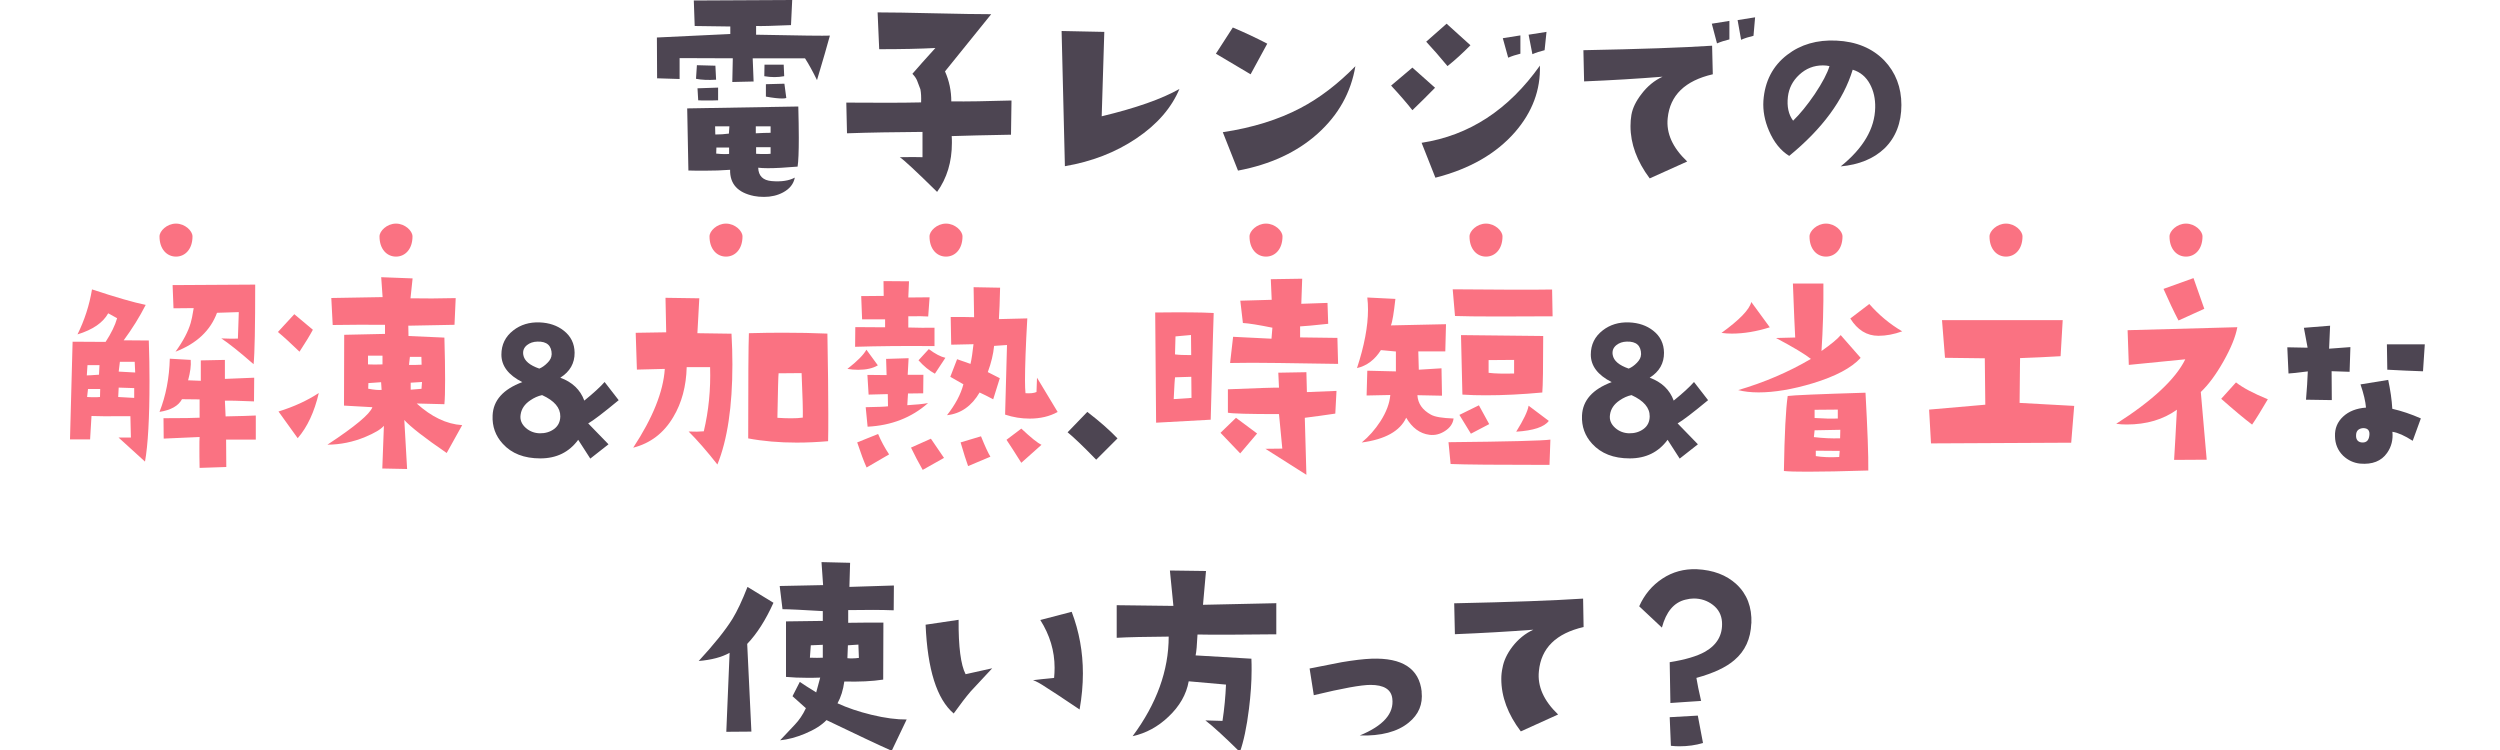 <svg width="250" height="75" viewBox="0 0 250 75" fill="none" xmlns="http://www.w3.org/2000/svg">
<g clip-path="url(#clip0_2097_659)">
<path d="M82.99 3.56C82.72 4.56 82.29 6.04 81.7 8.01C81.28 7.15 80.88 6.42 80.5 5.83H75.27L75.36 8.15L73.23 8.2L73.28 5.83L67.96 5.81V7.9L65.71 7.83L65.69 3.75L73.03 3.4V2.65L69.47 2.6L69.38 0.05L79.22 0L79.1 2.51C77.27 2.59 76.11 2.62 75.61 2.6V3.47C80 3.56 82.46 3.59 82.99 3.56ZM79.83 10.64C79.86 11.86 79.88 12.91 79.88 13.78C79.88 15.19 79.84 16.15 79.76 16.66C78.51 16.77 77.52 16.82 76.78 16.82C76.39 16.82 76.07 16.8 75.82 16.77C75.85 17.6 76.3 18.04 77.18 18.11C78.15 18.19 78.91 18.07 79.48 17.76C79.36 18.4 78.96 18.89 78.31 19.24C77.75 19.54 77.11 19.69 76.41 19.69C76.03 19.69 75.7 19.66 75.4 19.6C73.78 19.27 72.98 18.4 73.01 16.98C72.24 17.04 71.37 17.07 70.39 17.07C69.91 17.07 69.39 17.07 68.84 17.05L68.72 10.84L79.83 10.65V10.64ZM71.62 7.97C70.81 8.02 70.14 7.99 69.6 7.88L69.69 6.52L71.54 6.57L71.61 7.98L71.62 7.97ZM71.81 10.03C71.37 10.05 70.99 10.05 70.66 10.05C70.33 10.05 70.04 10.05 69.82 10.03L69.75 8.83L71.81 8.76V10.03ZM72.94 12.63H71.51L71.53 13.45C72 13.45 72.45 13.42 72.89 13.36L72.94 12.63ZM72.91 15.38V14.75H71.64L71.62 15.36C71.93 15.39 72.21 15.41 72.44 15.41C72.61 15.41 72.77 15.41 72.91 15.39V15.38ZM77.06 13.29V12.63H75.58V13.33C76.16 13.3 76.65 13.28 77.06 13.28V13.29ZM77.06 15.38V14.72H75.61V15.38C75.91 15.4 76.17 15.4 76.41 15.4C76.66 15.4 76.88 15.4 77.07 15.38H77.06ZM78.42 7.62C78.09 7.68 77.76 7.71 77.44 7.71C77.12 7.71 76.78 7.68 76.43 7.62L76.45 6.47H78.37L78.42 7.62ZM78.63 9.8C78.54 9.83 78.41 9.85 78.25 9.85C77.84 9.85 77.29 9.79 76.59 9.66V8.42L78.44 8.37L78.63 9.8Z" fill="#4D4552"/>
<path d="M101.15 10.05L101.1 13.47C98.51 13.52 96.53 13.56 95.17 13.61C95.19 13.84 95.19 14.07 95.19 14.29C95.19 16.18 94.7 17.81 93.71 19.19C91.62 17.13 90.37 15.97 89.98 15.72C90.98 15.7 91.74 15.7 92.25 15.72V13.19C89.52 13.21 87 13.25 84.7 13.33L84.63 10.26C87.83 10.29 90.33 10.28 92.11 10.24C92.13 9.72 92.11 9.29 92.04 8.93L91.71 8.06C91.63 7.86 91.48 7.63 91.24 7.38C91.82 6.71 92.58 5.85 93.54 4.8C92.02 4.88 90.15 4.92 87.92 4.92L87.76 1.24C89.03 1.24 90.92 1.27 93.44 1.33C95.96 1.39 97.86 1.42 99.12 1.42L94.5 7.14C94.92 8.08 95.13 9.08 95.13 10.14C96.72 10.16 98.72 10.12 101.13 10.05H101.15Z" fill="#4D4552"/>
<path d="M117.95 8.88C117.15 10.79 115.72 12.44 113.64 13.84C111.56 15.24 109.18 16.16 106.49 16.62L106.16 3.1L110.43 3.19L110.17 11.63C113.61 10.8 116.2 9.89 117.95 8.89V8.88Z" fill="#4D4552"/>
<path d="M126.73 4.36L125.06 7.43L121.59 5.37L123.28 2.75C124.47 3.25 125.62 3.79 126.73 4.37V4.36ZM135.54 6.61C135.1 9.25 133.84 11.5 131.77 13.36C129.7 15.22 127.04 16.45 123.8 17.06L122.28 13.22C125.27 12.77 127.85 11.96 130.04 10.81C131.95 9.81 133.78 8.41 135.55 6.61H135.54Z" fill="#4D4552"/>
<path d="M143.51 8.77C142.76 9.54 142 10.29 141.24 11.02C140.65 10.27 139.94 9.45 139.11 8.56L141.24 6.76L143.51 8.78V8.77ZM153.99 6.54C154.07 8.98 153.24 11.2 151.51 13.2C149.62 15.37 146.96 16.9 143.54 17.77L142.16 14.28C146.93 13.55 150.87 10.97 154 6.55L153.99 6.54ZM147.05 4.52C146.28 5.3 145.52 6 144.75 6.61C144 5.7 143.29 4.89 142.62 4.17L144.66 2.37L147.05 4.53V4.52ZM152.04 5.37C151.59 5.48 151.18 5.61 150.82 5.77L150.28 3.82L152.04 3.54V5.37ZM154.65 3.19L154.46 5.02C154.01 5.13 153.6 5.26 153.24 5.42L152.86 3.47L154.64 3.19H154.65Z" fill="#4D4552"/>
<path d="M171.27 7.43C168.5 8.07 167 9.53 166.77 11.81C166.61 13.33 167.26 14.77 168.72 16.15L164.97 17.84C163.69 16.12 163.05 14.38 163.05 12.61C163.05 12.22 163.08 11.84 163.14 11.49C163.26 10.8 163.6 10.11 164.15 9.4C164.74 8.62 165.45 8.04 166.26 7.67C163.76 7.87 161.14 8.03 158.41 8.14L158.34 5.02C164.04 4.91 168.33 4.76 171.21 4.57L171.28 7.43H171.27ZM172.94 3.94C172.49 4.05 172.07 4.18 171.7 4.34L171.18 2.37L172.94 2.09V3.94ZM175.51 1.73L175.35 3.58C174.88 3.69 174.47 3.82 174.11 3.98L173.76 2.01L175.52 1.73H175.51Z" fill="#4D4552"/>
<path d="M184.07 16.64C186.34 14.81 187.48 12.85 187.52 10.76C187.54 9.87 187.36 9.09 187 8.42C186.61 7.69 186.03 7.2 185.27 6.97C184.35 10 182.23 12.88 178.92 15.59C178.06 15.06 177.39 14.22 176.9 13.08C176.46 12.06 176.28 11.06 176.34 10.08C176.48 8.13 177.27 6.6 178.71 5.49C180.07 4.44 181.71 3.97 183.63 4.06C185.63 4.15 187.23 4.82 188.43 6.05C189.57 7.25 190.14 8.74 190.14 10.5C190.14 12.26 189.58 13.74 188.45 14.84C187.37 15.87 185.91 16.47 184.07 16.64ZM182.95 6.61C182.73 6.56 182.51 6.54 182.29 6.54C181.38 6.54 180.6 6.85 179.93 7.47C179.26 8.09 178.89 8.83 178.79 9.68C178.68 10.65 178.85 11.45 179.31 12.07C180 11.4 180.72 10.52 181.47 9.42C182.25 8.25 182.74 7.31 182.95 6.61Z" fill="#4D4552"/>
<path d="M14.88 34.05C14.93 35.49 14.95 36.84 14.95 38.1C14.95 41.79 14.8 44.48 14.5 46.16L11.85 43.75H13.09L13.04 41.62C10.77 41.64 9.48 41.62 9.15 41.6L9.01 43.94H7L7.26 34.17L10.56 34.19C11.12 33.33 11.51 32.54 11.71 31.82L10.82 31.33C10.3 32.27 9.28 32.97 7.75 33.44C8.45 32.02 8.94 30.52 9.2 28.94C11.56 29.72 13.35 30.24 14.57 30.49C13.95 31.71 13.21 32.89 12.37 34.03L14.88 34.05ZM9.95 36.51H8.75L8.68 37.54C8.84 37.54 9.24 37.52 9.9 37.47L9.95 36.51ZM10.02 38.9H8.8L8.71 39.7C8.98 39.72 9.22 39.72 9.44 39.72C9.64 39.72 9.83 39.72 10 39.7L10.02 38.9ZM13.42 39.79V38.81L11.87 38.76L11.82 39.7L13.41 39.79H13.42ZM13.52 37.26L13.47 36.18H11.99L11.87 37.16C12.32 37.19 12.87 37.22 13.51 37.25L13.52 37.26ZM25.59 43.96H22.61L22.63 46.7L19.96 46.79C19.94 45.99 19.94 45.34 19.94 44.82C19.94 44.3 19.94 43.93 19.96 43.7L16.37 43.86L16.35 41.82C18.27 41.82 19.47 41.8 19.96 41.77V39.94L18.2 39.92C17.84 40.59 17.09 41.01 15.95 41.19C16.59 39.57 16.93 37.79 16.98 35.87L19.07 35.99C19.12 36.54 19.03 37.22 18.81 38.03L20.08 38.08V36.04L22.49 35.99V37.89L25.42 37.77L25.4 40.14C23.92 40.08 22.95 40.05 22.49 40.07L22.56 41.64C24.06 41.61 25.07 41.58 25.58 41.55V43.96H25.59ZM25.52 28.47C25.52 32.69 25.47 35.34 25.36 36.42C23.91 35.15 22.83 34.3 22.13 33.84C22.83 33.87 23.39 33.88 23.79 33.86L23.88 31.21L21.7 31.28C21.04 33.06 19.66 34.36 17.55 35.17C18.32 34.11 18.82 33.15 19.07 32.29C19.15 32.04 19.25 31.55 19.37 30.81L17.35 30.83L17.26 28.51L25.51 28.46L25.52 28.47Z" fill="#FA7282"/>
<path d="M31.29 32.97C30.98 33.55 30.53 34.28 29.95 35.17C29.04 34.29 28.33 33.64 27.79 33.2L29.43 31.42L31.28 32.97H31.29ZM31.88 39.3C31.44 41.19 30.74 42.7 29.77 43.82L27.85 41.15C29.4 40.67 30.74 40.05 31.88 39.3ZM46.22 42.51L44.67 45.3C42.48 43.8 41.07 42.7 40.43 42L40.71 46.9L38.23 46.85L38.39 42.58C38.08 42.94 37.45 43.31 36.51 43.7C35.31 44.2 34.05 44.46 32.74 44.47C35.49 42.66 36.99 41.41 37.24 40.72L34.4 40.56L34.42 33.48L38.5 33.39V32.48C36.72 32.46 34.98 32.48 33.27 32.5L33.13 29.8L38.26 29.71L38.12 27.72L41.26 27.84L41.05 29.83C42.41 29.86 43.92 29.85 45.57 29.81L45.45 32.48L40.83 32.57L40.85 33.6L44.44 33.76C44.49 35.45 44.51 36.85 44.51 37.98C44.51 39.11 44.49 39.9 44.44 40.42L41.67 40.35C43.15 41.69 44.66 42.41 46.19 42.51H46.22ZM38.25 36.44V35.57H36.8V36.44C37.22 36.46 37.71 36.46 38.25 36.44ZM38.16 38.99L38.11 38.22L36.84 38.31L36.82 38.87C37.4 38.98 37.84 39.02 38.16 38.99ZM42.16 36.46L42.14 35.69H40.99L40.9 36.49C41.26 36.51 41.68 36.49 42.17 36.47L42.16 36.46ZM42.19 38.2L41.07 38.27V38.97L42.15 38.88L42.2 38.2H42.19Z" fill="#FA7282"/>
<path d="M61.89 40C60.33 41.29 59.31 42.07 58.82 42.34L60.85 44.43L59.03 45.86L57.82 43.98C56.91 45.22 55.65 45.84 54.03 45.84C52.41 45.84 51.16 45.35 50.28 44.38C49.55 43.59 49.21 42.64 49.26 41.55C49.32 40.04 50.31 38.93 52.23 38.21C50.84 37.51 50.14 36.59 50.14 35.46C50.14 34.46 50.54 33.65 51.33 33.04C52.06 32.47 52.94 32.2 53.97 32.24C54.92 32.28 55.72 32.55 56.37 33.06C57.09 33.62 57.45 34.36 57.46 35.27C57.47 36.32 57 37.16 56.03 37.77C57.23 38.21 58.03 38.97 58.43 40.06C59.33 39.33 60.01 38.71 60.46 38.2L61.87 40.02L61.89 40ZM56.03 41.64C56.04 40.78 55.44 40.07 54.21 39.51C53.79 39.6 53.4 39.78 53.02 40.04C52.46 40.42 52.14 40.89 52.06 41.47C51.98 41.98 52.16 42.42 52.59 42.8C52.98 43.14 53.44 43.31 53.96 43.33C54.52 43.34 55 43.2 55.41 42.9C55.81 42.6 56.02 42.18 56.03 41.65V41.64ZM55.17 35.45C55.17 34.56 54.69 34.13 53.74 34.16C53.32 34.17 52.98 34.29 52.7 34.51C52.39 34.76 52.26 35.08 52.33 35.49C52.43 36.08 52.97 36.53 53.93 36.86C54.22 36.74 54.49 36.55 54.76 36.27C55.03 36 55.16 35.72 55.16 35.45H55.17Z" fill="#4D4552"/>
<path d="M73.15 33.37C73.21 34.42 73.24 35.44 73.24 36.44C73.24 40.64 72.74 43.98 71.74 46.45C70.65 45.07 69.69 43.97 68.86 43.15C69.47 43.18 69.98 43.17 70.38 43.13C70.86 41.11 71.08 38.97 71.01 36.71H68.67C68.62 38.62 68.18 40.28 67.33 41.7C66.38 43.31 65.04 44.33 63.32 44.77C65.27 41.8 66.33 39.18 66.48 36.89L63.69 36.96L63.57 33.28L66.62 33.23L66.55 29.78L69.93 29.83L69.74 33.32L73.14 33.37H73.15ZM82.81 44.12C81.75 44.21 80.7 44.26 79.67 44.26C77.92 44.26 76.3 44.12 74.82 43.84C74.82 38.11 74.84 34.6 74.89 33.32C76.06 33.29 77.18 33.27 78.24 33.27C79.85 33.27 81.35 33.3 82.74 33.36C82.8 36.7 82.83 39.38 82.83 41.38C82.83 42.52 82.83 43.43 82.81 44.12ZM80.28 41.76C80.3 41.1 80.26 39.62 80.16 37.31L77.86 37.33C77.83 37.52 77.79 39 77.74 41.78C78.22 41.81 78.67 41.83 79.08 41.83C79.55 41.83 79.95 41.81 80.28 41.76Z" fill="#FA7282"/>
<path d="M87.79 36.53C87.29 36.83 86.63 36.98 85.82 36.98C85.44 36.98 85.09 36.95 84.74 36.89C85.74 36.11 86.37 35.47 86.64 34.97L87.79 36.54V36.53ZM93.46 34.61C90.43 34.58 87.78 34.61 85.51 34.68L85.53 32.71L88.51 32.73V31.93H86.21L86.12 29.61L88.37 29.59L88.35 28.11L90.9 28.13L90.83 29.75L92.96 29.73L92.82 31.65C92.46 31.62 91.8 31.61 90.83 31.63V32.75C91.81 32.78 92.69 32.79 93.45 32.77V34.6L93.46 34.61ZM88.91 45.44L86.66 46.75C86.39 46.16 86.08 45.32 85.72 44.24L87.81 43.4C88.12 44.13 88.49 44.81 88.91 45.44ZM92.78 40.33C91.14 41.77 89.13 42.55 86.76 42.67L86.57 40.72C87.77 40.7 88.52 40.67 88.8 40.63L88.78 39.41C88.44 39.41 87.8 39.43 86.86 39.46L86.74 37.49L88.66 37.51L88.61 35.89L90.86 35.82L90.77 37.48H92.34L92.32 39.33L90.8 39.35L90.73 40.52C91.62 40.47 92.31 40.4 92.79 40.31L92.78 40.33ZM94.4 45.79L92.27 46.99C91.86 46.27 91.47 45.53 91.1 44.76L93.09 43.87L94.4 45.79ZM94.54 35.78L93.49 37.37C92.91 37.06 92.37 36.61 91.85 36.03L92.88 34.91C93.52 35.39 94.08 35.68 94.54 35.78ZM105.76 41.2C104.96 41.64 104.03 41.86 102.97 41.86C102.13 41.86 101.31 41.73 100.51 41.46L100.7 34.5L99.41 34.59C99.33 35.42 99.12 36.29 98.78 37.21L99.98 37.82L99.32 39.93C98.79 39.65 98.34 39.42 97.96 39.25C97.16 40.61 96.08 41.37 94.7 41.52C95.53 40.46 96.08 39.43 96.34 38.43L95.03 37.68L95.71 35.92L97.05 36.39C97.16 35.91 97.26 35.25 97.35 34.42L95.12 34.47L95.07 31.7C96.19 31.7 96.98 31.7 97.41 31.72L97.36 28.72L100.01 28.77C99.98 30.13 99.94 31.18 99.89 31.91L102.73 31.84C102.57 34.64 102.5 36.7 102.5 38.03C102.5 38.59 102.52 39.02 102.55 39.32C103.02 39.35 103.39 39.32 103.65 39.2L103.7 37.77L105.76 41.19V41.2ZM99.04 45.67L96.81 46.61C96.62 46.09 96.37 45.31 96.06 44.24L98.1 43.63C98.49 44.6 98.8 45.28 99.04 45.67ZM104.15 44.48L102.13 46.28C101.47 45.23 100.98 44.47 100.65 43.98L102.13 42.86C103.1 43.77 103.77 44.31 104.15 44.48Z" fill="#FA7282"/>
<path d="M111.75 43.84L109.62 45.97C108.28 44.59 107.32 43.68 106.76 43.23L108.73 41.19C109.93 42.11 110.94 42.99 111.75 43.84Z" fill="#4D4552"/>
<path d="M121.37 31.3L121.3 33.53L121.07 41.97L115.61 42.27L115.52 31.25C118.16 31.22 120.11 31.23 121.38 31.3H121.37ZM119.15 39.79L119.13 37.68L117.51 37.73C117.48 37.84 117.43 38.57 117.37 39.91C117.45 39.91 118.04 39.87 119.15 39.79ZM119.12 35.52L119.1 33.5L117.55 33.64L117.5 35.44C117.86 35.49 118.4 35.51 119.12 35.51V35.52ZM125.71 43.35L124.02 45.34C123.16 44.45 122.5 43.76 122.05 43.28L123.6 41.78L125.71 43.35ZM133.65 39.09L133.53 41.36C132.39 41.53 131.37 41.67 130.48 41.78L130.64 47.48L126.54 44.88L128.23 44.86L127.9 41.41C124.88 41.41 123.18 41.36 122.79 41.27V38.93C125.73 38.81 127.43 38.75 127.9 38.77L127.83 37.27L130.64 37.22L130.69 39.21L133.64 39.09H133.65ZM133.82 36.39L127.89 36.3C125.95 36.27 124.33 36.27 123.01 36.3L123.31 33.68L127.15 33.87L127.24 32.77C125.85 32.49 124.86 32.33 124.29 32.3L124.03 30.07L127.17 29.98L127.08 27.92L130.22 27.87L130.13 30.38L132.75 30.29L132.82 32.38C131.37 32.54 130.43 32.62 130.01 32.64V33.74L133.74 33.79L133.81 36.41L133.82 36.39Z" fill="#FA7282"/>
<path d="M145.36 41.83C145.3 42.35 145.01 42.77 144.5 43.1C143.99 43.43 143.47 43.55 142.94 43.48C141.99 43.36 141.21 42.78 140.62 41.77C140 43.11 138.51 43.94 136.17 44.25C136.89 43.66 137.51 42.95 138.05 42.12C138.63 41.21 138.96 40.34 139.03 39.5L136.66 39.55L136.73 37.07L139.59 37.14V35.15L138.09 35.01C137.48 35.98 136.68 36.58 135.7 36.81C136.43 34.58 136.8 32.63 136.8 30.97C136.8 30.55 136.78 30.14 136.73 29.75L139.54 29.89C139.38 31.31 139.24 32.19 139.09 32.54L144.6 32.42L144.53 35.14H141.83L141.88 36.97L144.15 36.83L144.2 39.57L141.74 39.52C141.79 40.35 142.24 41 143.1 41.47C143.49 41.69 144.24 41.81 145.35 41.85L145.36 41.83ZM155.04 43.96L154.95 46.49C149.73 46.49 146.43 46.46 145.06 46.4L144.85 44.22C150.87 44.16 154.26 44.07 155.05 43.96H155.04ZM155.25 31.63L149.79 31.65C147.79 31.65 146.36 31.63 145.5 31.6L145.27 28.93C150.15 28.98 153.46 28.98 155.21 28.95L155.26 31.62L155.25 31.63ZM148.92 42.41L147.09 43.37L145.94 41.49L147.89 40.53L148.92 42.41ZM154.32 33.6C154.32 36.71 154.29 38.59 154.23 39.25C152.2 39.44 150.32 39.53 148.58 39.53C147.77 39.53 146.99 39.51 146.24 39.46L146.1 33.51L154.33 33.6H154.32ZM151.41 37.35V35.99L148.86 36.01V37.28C149.47 37.36 150.32 37.38 151.41 37.35ZM154.88 42.09C154.43 42.7 153.34 43.06 151.62 43.17C152.35 42 152.77 41.13 152.86 40.57L154.88 42.09Z" fill="#FA7282"/>
<path d="M170.83 40C169.27 41.29 168.25 42.07 167.76 42.34L169.79 44.43L167.97 45.86L166.76 43.98C165.85 45.22 164.59 45.84 162.97 45.84C161.35 45.84 160.11 45.35 159.22 44.38C158.49 43.59 158.15 42.64 158.2 41.55C158.27 40.04 159.25 38.93 161.17 38.21C159.78 37.51 159.08 36.59 159.08 35.46C159.08 34.46 159.48 33.65 160.27 33.04C161 32.47 161.88 32.2 162.91 32.24C163.86 32.28 164.66 32.55 165.31 33.06C166.03 33.62 166.39 34.36 166.4 35.27C166.41 36.32 165.94 37.16 164.97 37.77C166.17 38.21 166.97 38.97 167.37 40.06C168.27 39.33 168.95 38.71 169.4 38.2L170.81 40.02L170.83 40ZM164.97 41.64C164.98 40.78 164.38 40.07 163.15 39.51C162.73 39.6 162.34 39.78 161.96 40.04C161.4 40.42 161.08 40.89 161 41.47C160.92 41.98 161.1 42.42 161.53 42.8C161.92 43.14 162.38 43.31 162.9 43.33C163.46 43.34 163.94 43.2 164.35 42.9C164.76 42.6 164.96 42.18 164.97 41.65V41.64ZM164.11 35.45C164.11 34.56 163.63 34.13 162.68 34.16C162.26 34.17 161.92 34.29 161.64 34.51C161.33 34.76 161.2 35.08 161.27 35.49C161.37 36.08 161.91 36.53 162.87 36.86C163.16 36.74 163.43 36.55 163.7 36.27C163.97 35.99 164.1 35.72 164.1 35.45H164.11Z" fill="#4D4552"/>
<path d="M176.98 32.73C175.65 33.15 174.39 33.36 173.18 33.36C172.84 33.36 172.49 33.34 172.15 33.29C173.96 31.98 174.95 30.95 175.13 30.2L176.98 32.73ZM186.05 35.8C185.16 36.78 183.57 37.63 181.27 38.33C179.24 38.94 177.43 39.24 175.86 39.24C175.08 39.24 174.4 39.16 173.82 39.01C176.43 38.24 178.85 37.21 181.09 35.89C180.48 35.41 179.32 34.71 177.6 33.8L179.52 33.75C179.5 33.48 179.47 32.86 179.43 31.87C179.38 30.71 179.34 29.54 179.29 28.35H182.34C182.36 30.69 182.29 32.94 182.15 35.1C183.13 34.41 183.77 33.88 184.07 33.51L186.06 35.78L186.05 35.8ZM186.83 47.05C184.25 47.13 182.23 47.17 180.76 47.17C179.65 47.17 178.86 47.15 178.39 47.1C178.45 43.4 178.58 40.9 178.77 39.6C179.32 39.52 181.91 39.41 186.55 39.27C186.75 42.96 186.85 45.55 186.83 47.05ZM184.04 42.98L181.46 43.03L181.39 43.71C182.31 43.82 183.19 43.86 184.01 43.83L184.03 42.99L184.04 42.98ZM183.78 41.85V40.96L181.46 40.98V41.8C182.4 41.86 183.17 41.88 183.78 41.85ZM183.97 45.09L181.58 45.07V45.61C182.24 45.72 183.02 45.75 183.92 45.7L183.97 45.09ZM190.23 33.13C189.4 33.43 188.61 33.58 187.84 33.58C186.68 33.58 185.75 33 185.03 31.85L186.93 30.4C187.88 31.49 188.98 32.41 190.23 33.14V33.13Z" fill="#FA7282"/>
<path d="M207.42 40.59L207.12 44.27L193.1 44.34L192.91 40.96C192.91 40.96 194.8 40.8 198.53 40.47L198.48 35.83L194.5 35.78L194.2 32.01H206.27L206.06 35.62C204.75 35.7 203.4 35.76 202.01 35.81C202.01 35.47 201.99 36.96 201.96 40.29L207.42 40.59Z" fill="#FA7282"/>
<path d="M223.73 32.73C223.56 33.67 223.1 34.8 222.35 36.13C221.6 37.46 220.84 38.48 220.08 39.2L220.67 45.97L217.41 45.99C217.49 44.76 217.58 43.08 217.69 40.97C216.33 41.95 214.66 42.45 212.67 42.45C212.31 42.45 211.96 42.43 211.62 42.38C215.24 40.07 217.55 37.92 218.53 35.93L212.88 36.49L212.76 33.02C213.24 33 216.9 32.9 223.73 32.72V32.73ZM220.43 30.88L217.85 32.05C217.37 31.13 216.87 30.07 216.35 28.89L219.35 27.81L220.43 30.88ZM226.78 39.93C226.14 41.02 225.62 41.87 225.21 42.46C224.43 41.87 223.4 41.01 222.12 39.88L223.6 38.24C224.3 38.79 225.37 39.35 226.79 39.93H226.78Z" fill="#FA7282"/>
<path d="M235.04 34.72L234.96 37.18L233.16 37.12L233.18 40.01L230.6 39.97C230.69 38.92 230.75 37.97 230.78 37.14C229.78 37.27 229.13 37.34 228.85 37.35L228.73 34.73L230.76 34.77L230.39 32.78L233.01 32.57L232.91 34.87L235.04 34.71V34.72ZM242.09 41.83L241.27 44.08C240.46 43.56 239.79 43.26 239.24 43.18C239.32 43.97 239.14 44.68 238.71 45.29C238.14 46.11 237.23 46.47 236 46.36C235.36 46.29 234.8 46.03 234.32 45.58C233.79 45.06 233.51 44.41 233.5 43.63C233.47 42.85 233.74 42.19 234.31 41.66C234.88 41.13 235.64 40.83 236.6 40.76C236.55 40.15 236.37 39.37 236.05 38.44L238.82 37.99C239.04 39.02 239.18 39.98 239.23 40.88C240.15 41.09 241.11 41.41 242.08 41.84L242.09 41.83ZM236.93 43.59C237.01 43.07 236.8 42.81 236.31 42.81C235.87 42.85 235.63 43.07 235.61 43.47C235.58 43.86 235.71 44.11 236 44.21C236.09 44.24 236.18 44.25 236.27 44.25C236.65 44.25 236.87 44.03 236.93 43.59ZM242.48 34.43L242.3 37.13C241.17 37.09 239.98 37.04 238.73 36.97L238.69 34.43H242.48Z" fill="#4D4552"/>
<path d="M77.34 60.29C76.56 62.02 75.68 63.39 74.72 64.39L75.14 73.16L72.63 73.18L72.96 65.28C72.18 65.72 71.15 65.99 69.87 66.1C71.4 64.44 72.53 63.04 73.25 61.88C73.72 61.11 74.22 60.05 74.75 58.69L77.35 60.28L77.34 60.29ZM90.67 71.94L89.17 75.08C87.84 74.49 85.67 73.46 82.65 72.01C82.15 72.53 81.43 72.98 80.49 73.37C79.63 73.73 78.8 73.95 78.01 74.03L79.49 72.46C79.91 72.02 80.28 71.48 80.59 70.82L79.25 69.62L79.98 68.19C80.34 68.44 80.89 68.79 81.62 69.24L82.02 67.76C81.57 67.78 81.13 67.78 80.71 67.78C79.96 67.78 79.26 67.75 78.6 67.69V62.14L82.28 62.09V61.11C80.23 60.99 78.89 60.92 78.25 60.92L77.97 58.6L82.31 58.51L82.15 56.21L85.01 56.28L84.94 58.69L89.39 58.55L89.37 61.03C88.14 60.98 86.62 60.98 84.82 61.01V62.28C85.79 62.26 86.96 62.26 88.34 62.26L88.32 67.96C87.21 68.13 85.91 68.19 84.43 68.15C84.32 68.99 84.09 69.72 83.75 70.33C84.73 70.78 85.87 71.17 87.15 71.48C88.51 71.81 89.69 71.96 90.69 71.95L90.67 71.94ZM82.28 64.48L81.08 64.53L80.99 65.77C81.51 65.79 81.94 65.79 82.28 65.77V64.48ZM85.89 65.8L85.84 64.46L84.79 64.53L84.74 65.82C84.9 65.84 85.05 65.84 85.21 65.84C85.43 65.84 85.66 65.82 85.89 65.79V65.8Z" fill="#4D4552"/>
<path d="M99.22 66.83C97.86 68.28 97.14 69.06 97.06 69.15C96.59 69.7 96.03 70.43 95.37 71.35C93.68 69.91 92.75 66.95 92.56 62.47L95.86 61.98C95.84 64.68 96.08 66.5 96.56 67.42L99.21 66.83H99.22ZM107.96 70.95C106.1 69.7 105 68.97 104.66 68.77C104.05 68.36 103.6 68.11 103.3 68.02C103.77 67.96 104.47 67.88 105.41 67.79C105.44 67.46 105.46 67.13 105.46 66.78C105.46 65.09 104.98 63.5 104.03 62L107.17 61.18C107.92 63.15 108.29 65.2 108.29 67.34C108.29 68.5 108.18 69.7 107.96 70.95Z" fill="#4D4552"/>
<path d="M127.63 60.29V63.43C123.69 63.48 121.07 63.48 119.75 63.45C119.7 64.5 119.64 65.19 119.56 65.54L125.14 65.87C125.16 66.25 125.16 66.63 125.16 67.02C125.16 68.21 125.07 69.49 124.9 70.86C124.67 72.72 124.36 74.16 123.99 75.2C122.49 73.72 121.34 72.66 120.54 72.04L122.25 72.09C122.44 70.84 122.55 69.63 122.6 68.46L118.87 68.13C118.64 69.44 117.96 70.62 116.85 71.67C115.8 72.67 114.61 73.32 113.26 73.62C115.67 70.37 116.87 67.05 116.87 63.66C114.59 63.68 112.85 63.71 111.67 63.78V60.52L117.34 60.59L116.99 57.05L120.6 57.1L120.3 60.48L127.61 60.32L127.63 60.29Z" fill="#4D4552"/>
<path d="M142.16 69.17C142.3 70.42 141.87 71.45 140.87 72.26C139.75 73.18 138.11 73.61 135.97 73.55C138.33 72.58 139.42 71.35 139.23 69.85C139.12 68.94 138.39 68.49 137.05 68.49C136.13 68.49 134.24 68.83 131.38 69.52L130.96 66.85C133.05 66.44 134.12 66.23 134.17 66.22C135.36 66.02 136.35 65.9 137.15 65.87C140.24 65.76 141.92 66.86 142.17 69.17H142.16Z" fill="#4D4552"/>
<path d="M158.37 62.7C155.6 63.34 154.11 64.81 153.89 67.11C153.73 68.63 154.37 70.07 155.81 71.45L152.08 73.14C150.78 71.42 150.13 69.67 150.13 67.89C150.13 67.51 150.17 67.15 150.25 66.79C150.37 66.09 150.7 65.38 151.23 64.68C151.82 63.91 152.53 63.34 153.34 62.97C150.84 63.16 148.22 63.31 145.49 63.42L145.42 60.33C151.12 60.21 155.42 60.05 158.31 59.86L158.36 62.72L158.37 62.7Z" fill="#4D4552"/>
<path d="M175.13 62.33C175.07 63.88 174.51 65.1 173.44 66.01C172.61 66.73 171.35 67.32 169.64 67.79C169.73 68.37 169.89 69.13 170.11 70.09L167.04 70.3L166.97 66.22C168.53 65.97 169.71 65.62 170.51 65.17C171.71 64.48 172.28 63.49 172.2 62.19C172.15 61.49 171.85 60.92 171.29 60.49C170.73 60.06 170.09 59.85 169.37 59.85C169.12 59.85 168.84 59.89 168.53 59.97C167.39 60.25 166.61 61.18 166.19 62.76L163.92 60.63C164.44 59.46 165.21 58.54 166.24 57.86C167.27 57.18 168.41 56.88 169.66 56.92C171.32 57 172.64 57.5 173.64 58.42C174.7 59.4 175.2 60.71 175.14 62.33H175.13ZM170.3 74.3C169.57 74.52 168.78 74.63 167.93 74.63C167.65 74.63 167.37 74.61 167.09 74.58L166.97 71.72L169.78 71.56L170.3 74.3Z" fill="#4D4552"/>
<path fill-rule="evenodd" clip-rule="evenodd" d="M17.6 22.36C18.51 22.36 19.25 23.1 19.25 23.64C19.25 24.92 18.51 25.66 17.6 25.66C16.69 25.66 15.95 24.92 15.95 23.64C15.95 23.1 16.69 22.36 17.6 22.36Z" fill="#FA7282"/>
<path fill-rule="evenodd" clip-rule="evenodd" d="M39.6 22.36C40.51 22.36 41.25 23.1 41.25 23.64C41.25 24.92 40.51 25.66 39.6 25.66C38.69 25.66 37.95 24.92 37.95 23.64C37.95 23.1 38.69 22.36 39.6 22.36Z" fill="#FA7282"/>
<path fill-rule="evenodd" clip-rule="evenodd" d="M72.6 22.36C73.51 22.36 74.25 23.1 74.25 23.64C74.25 24.92 73.51 25.66 72.6 25.66C71.69 25.66 70.95 24.92 70.95 23.64C70.95 23.1 71.69 22.36 72.6 22.36Z" fill="#FA7282"/>
<path fill-rule="evenodd" clip-rule="evenodd" d="M94.6 22.36C95.51 22.36 96.25 23.1 96.25 23.64C96.25 24.92 95.51 25.66 94.6 25.66C93.69 25.66 92.95 24.92 92.95 23.64C92.95 23.1 93.69 22.36 94.6 22.36Z" fill="#FA7282"/>
<path fill-rule="evenodd" clip-rule="evenodd" d="M126.6 22.36C127.51 22.36 128.25 23.1 128.25 23.64C128.25 24.92 127.51 25.66 126.6 25.66C125.69 25.66 124.95 24.92 124.95 23.64C124.95 23.1 125.69 22.36 126.6 22.36Z" fill="#FA7282"/>
<path fill-rule="evenodd" clip-rule="evenodd" d="M148.6 22.36C149.51 22.36 150.25 23.1 150.25 23.64C150.25 24.92 149.51 25.66 148.6 25.66C147.69 25.66 146.95 24.92 146.95 23.64C146.95 23.1 147.69 22.36 148.6 22.36Z" fill="#FA7282"/>
<path fill-rule="evenodd" clip-rule="evenodd" d="M182.6 22.36C183.51 22.36 184.25 23.1 184.25 23.64C184.25 24.92 183.51 25.66 182.6 25.66C181.69 25.66 180.95 24.92 180.95 23.64C180.95 23.1 181.69 22.36 182.6 22.36Z" fill="#FA7282"/>
<path fill-rule="evenodd" clip-rule="evenodd" d="M200.6 22.36C201.51 22.36 202.25 23.1 202.25 23.64C202.25 24.92 201.51 25.66 200.6 25.66C199.69 25.66 198.95 24.92 198.95 23.64C198.95 23.1 199.69 22.36 200.6 22.36Z" fill="#FA7282"/>
<path fill-rule="evenodd" clip-rule="evenodd" d="M218.6 22.36C219.51 22.36 220.25 23.1 220.25 23.64C220.25 24.92 219.51 25.66 218.6 25.66C217.69 25.66 216.95 24.92 216.95 23.64C216.95 23.1 217.69 22.36 218.6 22.36Z" fill="#FA7282"/>
</g>
<defs>
<clipPath id="clip0_2097_659">
<rect width="250" height="75" fill="white"/>
</clipPath>
</defs>
</svg>
